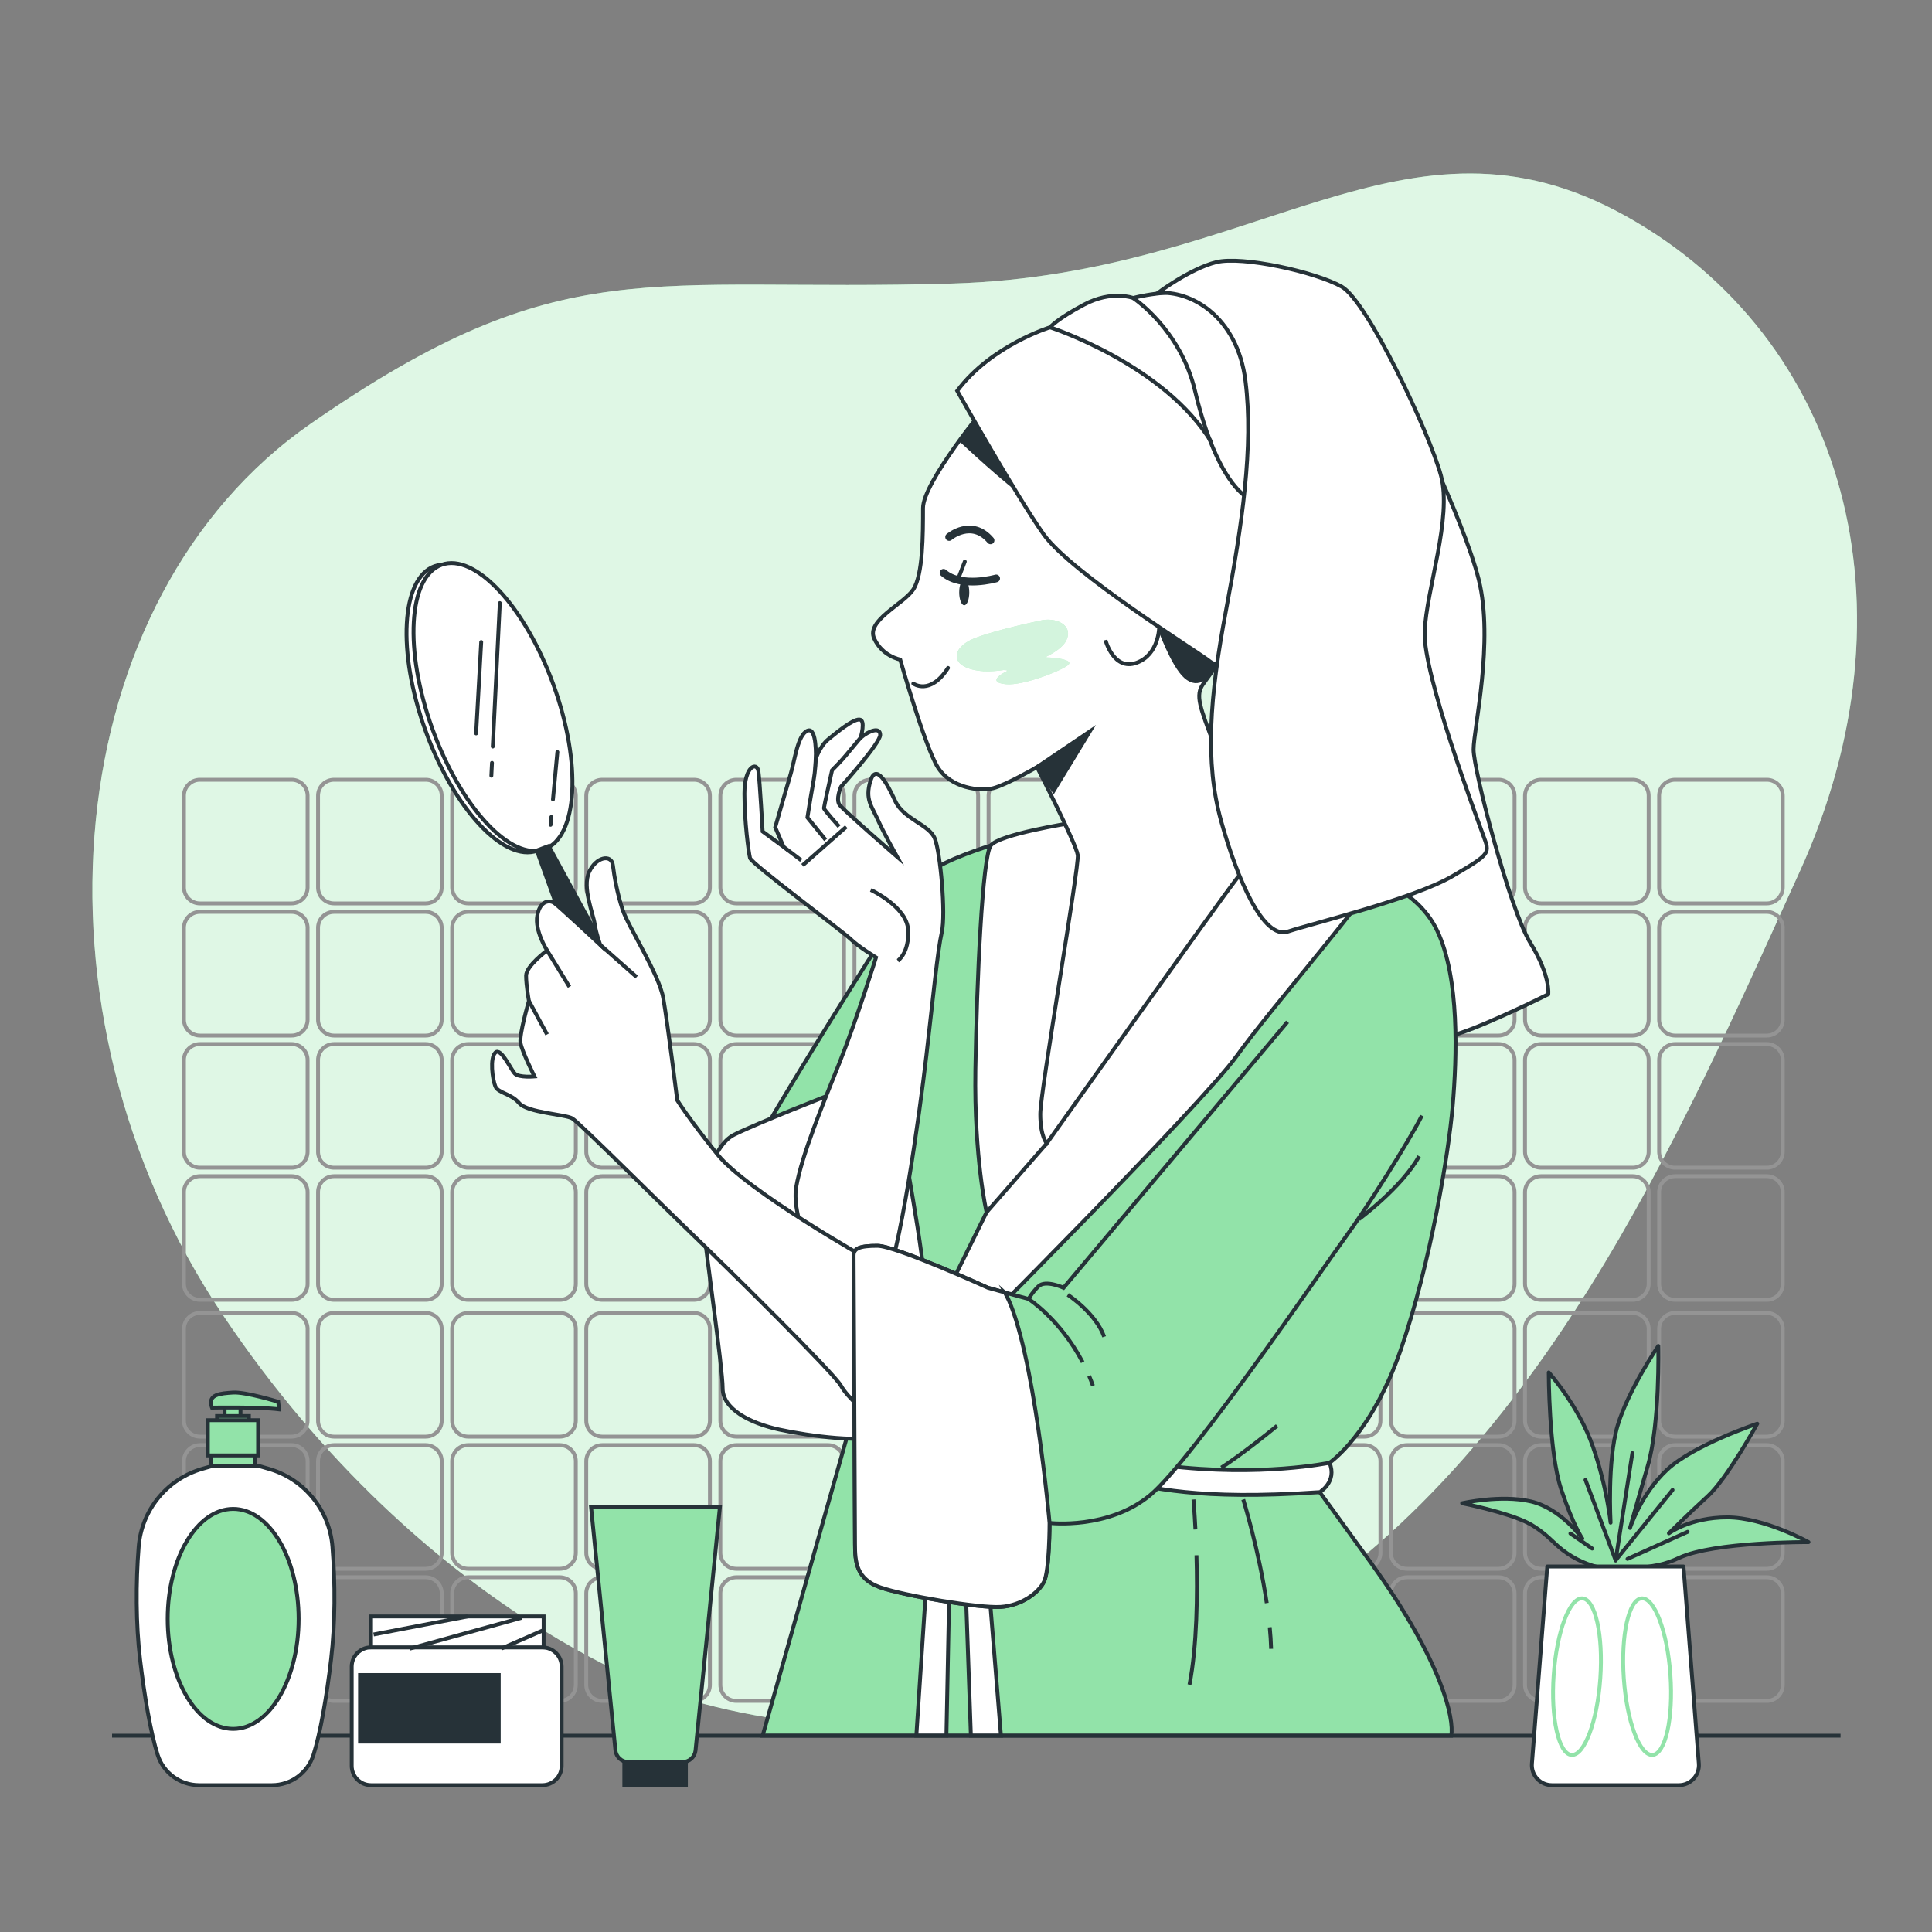 <?xml version="1.0" encoding="UTF-8"?>
<svg xmlns="http://www.w3.org/2000/svg" xmlns:xlink="http://www.w3.org/1999/xlink" version="1.1" x="0px" y="0px" viewBox="0 0 500 500" style="enable-background:new 0 0 500 500;" xml:space="preserve">
<rect x="0" y="0" width="500" height="500" fill="#808080" stroke="none"/>
<g id="Background_Simple">
	<g>
		<path style="fill:#92E3A9;" d="M175.357,438.93c0,0,75.801,26.961,149.326-16.164c73.526-43.126,109.818-128.621,141.046-197.109    c31.228-68.488,11.873-138.099-45.072-169.79s-94.801,15.152-174.093,17.512c-79.293,2.361-100.77-9.045-166.019,36.18    C15.296,154.784,4.748,261.444,57.669,340.301C110.591,419.157,175.357,438.93,175.357,438.93z"></path>
		<path style="opacity:0.7;fill:#FFFFFF;" d="M175.357,438.93c0,0,75.801,26.961,149.326-16.164    c73.526-43.126,109.818-128.621,141.046-197.109c31.228-68.488,11.873-138.099-45.072-169.79s-94.801,15.152-174.093,17.512    c-79.293,2.361-100.77-9.045-166.019,36.18C15.296,154.784,4.748,261.444,57.669,340.301    C110.591,419.157,175.357,438.93,175.357,438.93z"></path>
	</g>
</g>
<g id="Wall">
	<g>
		<g>
			<g>
				<path style="fill:none;stroke:#949494;stroke-linecap:round;stroke-linejoin:round;stroke-miterlimit:10;" d="M75.472,233.801      H51.734c-2.281,0-4.131-1.849-4.131-4.131v-23.738c0-2.281,1.849-4.131,4.131-4.131h23.738c2.281,0,4.131,1.849,4.131,4.131      v23.738C79.603,231.952,77.754,233.801,75.472,233.801z"></path>
				<path style="fill:none;stroke:#949494;stroke-linecap:round;stroke-linejoin:round;stroke-miterlimit:10;" d="M110.179,233.801      H86.44c-2.281,0-4.131-1.849-4.131-4.131v-23.738c0-2.281,1.849-4.131,4.131-4.131h23.738c2.281,0,4.131,1.849,4.131,4.131      v23.738C114.31,231.952,112.46,233.801,110.179,233.801z"></path>
				<path style="fill:none;stroke:#949494;stroke-linecap:round;stroke-linejoin:round;stroke-miterlimit:10;" d="M144.886,233.801      h-23.738c-2.281,0-4.131-1.849-4.131-4.131v-23.738c0-2.281,1.849-4.131,4.131-4.131h23.738c2.281,0,4.131,1.849,4.131,4.131      v23.738C149.016,231.952,147.167,233.801,144.886,233.801z"></path>
				<path style="fill:none;stroke:#949494;stroke-linecap:round;stroke-linejoin:round;stroke-miterlimit:10;" d="M179.592,233.801      h-23.739c-2.281,0-4.131-1.849-4.131-4.131v-23.738c0-2.281,1.849-4.131,4.131-4.131h23.739c2.281,0,4.131,1.849,4.131,4.131      v23.738C183.723,231.952,181.874,233.801,179.592,233.801z"></path>
				<path style="fill:none;stroke:#949494;stroke-linecap:round;stroke-linejoin:round;stroke-miterlimit:10;" d="M214.299,233.801      h-23.738c-2.281,0-4.131-1.849-4.131-4.131v-23.738c0-2.281,1.849-4.131,4.131-4.131h23.738c2.281,0,4.131,1.849,4.131,4.131      v23.738C218.43,231.952,216.58,233.801,214.299,233.801z"></path>
				<path style="fill:none;stroke:#949494;stroke-linecap:round;stroke-linejoin:round;stroke-miterlimit:10;" d="M249.006,233.801      h-23.738c-2.281,0-4.131-1.849-4.131-4.131v-23.738c0-2.281,1.849-4.131,4.131-4.131h23.738c2.281,0,4.131,1.849,4.131,4.131      v23.738C253.136,231.952,251.287,233.801,249.006,233.801z"></path>
				<path style="fill:none;stroke:#949494;stroke-linecap:round;stroke-linejoin:round;stroke-miterlimit:10;" d="M283.712,233.801      h-23.738c-2.281,0-4.131-1.849-4.131-4.131v-23.738c0-2.281,1.849-4.131,4.131-4.131h23.738c2.281,0,4.131,1.849,4.131,4.131      v23.738C287.843,231.952,285.994,233.801,283.712,233.801z"></path>
				<path style="fill:none;stroke:#949494;stroke-linecap:round;stroke-linejoin:round;stroke-miterlimit:10;" d="M318.419,233.801      H294.68c-2.281,0-4.131-1.849-4.131-4.131v-23.738c0-2.281,1.85-4.131,4.131-4.131h23.739c2.281,0,4.131,1.849,4.131,4.131      v23.738C322.55,231.952,320.7,233.801,318.419,233.801z"></path>
				<path style="fill:none;stroke:#949494;stroke-linecap:round;stroke-linejoin:round;stroke-miterlimit:10;" d="M353.126,233.801      h-23.739c-2.281,0-4.131-1.849-4.131-4.131v-23.738c0-2.281,1.849-4.131,4.131-4.131h23.739c2.281,0,4.131,1.849,4.131,4.131      v23.738C357.256,231.952,355.407,233.801,353.126,233.801z"></path>
				<path style="fill:none;stroke:#949494;stroke-linecap:round;stroke-linejoin:round;stroke-miterlimit:10;" d="M387.832,233.801      h-23.738c-2.281,0-4.131-1.849-4.131-4.131v-23.738c0-2.281,1.849-4.131,4.131-4.131h23.738c2.281,0,4.131,1.849,4.131,4.131      v23.738C391.963,231.952,390.114,233.801,387.832,233.801z"></path>
				<path style="fill:none;stroke:#949494;stroke-linecap:round;stroke-linejoin:round;stroke-miterlimit:10;" d="M422.539,233.801      H398.8c-2.281,0-4.131-1.849-4.131-4.131v-23.738c0-2.281,1.849-4.131,4.131-4.131h23.739c2.281,0,4.131,1.849,4.131,4.131      v23.738C426.67,231.952,424.82,233.801,422.539,233.801z"></path>
				<path style="fill:none;stroke:#949494;stroke-linecap:round;stroke-linejoin:round;stroke-miterlimit:10;" d="M457.246,233.801      h-23.738c-2.281,0-4.131-1.849-4.131-4.131v-23.738c0-2.281,1.849-4.131,4.131-4.131h23.738c2.281,0,4.131,1.849,4.131,4.131      v23.738C461.376,231.952,459.527,233.801,457.246,233.801z"></path>
			</g>
			<g>
				<path style="fill:none;stroke:#949494;stroke-linecap:round;stroke-linejoin:round;stroke-miterlimit:10;" d="M75.472,268      H51.734c-2.281,0-4.131-1.849-4.131-4.131v-23.738c0-2.281,1.849-4.131,4.131-4.131h23.738c2.281,0,4.131,1.849,4.131,4.131      v23.738C79.603,266.151,77.754,268,75.472,268z"></path>
				<path style="fill:none;stroke:#949494;stroke-linecap:round;stroke-linejoin:round;stroke-miterlimit:10;" d="M110.179,268      H86.44c-2.281,0-4.131-1.849-4.131-4.131v-23.738c0-2.281,1.849-4.131,4.131-4.131h23.738c2.281,0,4.131,1.849,4.131,4.131      v23.738C114.31,266.151,112.46,268,110.179,268z"></path>
				<path style="fill:none;stroke:#949494;stroke-linecap:round;stroke-linejoin:round;stroke-miterlimit:10;" d="M144.886,268      h-23.738c-2.281,0-4.131-1.849-4.131-4.131v-23.738c0-2.281,1.849-4.131,4.131-4.131h23.738c2.281,0,4.131,1.849,4.131,4.131      v23.738C149.016,266.151,147.167,268,144.886,268z"></path>
				<path style="fill:none;stroke:#949494;stroke-linecap:round;stroke-linejoin:round;stroke-miterlimit:10;" d="M179.592,268      h-23.739c-2.281,0-4.131-1.849-4.131-4.131v-23.738c0-2.281,1.849-4.131,4.131-4.131h23.739c2.281,0,4.131,1.849,4.131,4.131      v23.738C183.723,266.151,181.874,268,179.592,268z"></path>
				<path style="fill:none;stroke:#949494;stroke-linecap:round;stroke-linejoin:round;stroke-miterlimit:10;" d="M214.299,268      h-23.738c-2.281,0-4.131-1.849-4.131-4.131v-23.738c0-2.281,1.849-4.131,4.131-4.131h23.738c2.281,0,4.131,1.849,4.131,4.131      v23.738C218.43,266.151,216.58,268,214.299,268z"></path>
				<path style="fill:none;stroke:#949494;stroke-linecap:round;stroke-linejoin:round;stroke-miterlimit:10;" d="M249.006,268      h-23.738c-2.281,0-4.131-1.849-4.131-4.131v-23.738c0-2.281,1.849-4.131,4.131-4.131h23.738c2.281,0,4.131,1.849,4.131,4.131      v23.738C253.136,266.151,251.287,268,249.006,268z"></path>
				<path style="fill:none;stroke:#949494;stroke-linecap:round;stroke-linejoin:round;stroke-miterlimit:10;" d="M283.712,268      h-23.738c-2.281,0-4.131-1.849-4.131-4.131v-23.738c0-2.281,1.849-4.131,4.131-4.131h23.738c2.281,0,4.131,1.849,4.131,4.131      v23.738C287.843,266.151,285.994,268,283.712,268z"></path>
				<path style="fill:none;stroke:#949494;stroke-linecap:round;stroke-linejoin:round;stroke-miterlimit:10;" d="M318.419,268      H294.68c-2.281,0-4.131-1.849-4.131-4.131v-23.738c0-2.281,1.85-4.131,4.131-4.131h23.739c2.281,0,4.131,1.849,4.131,4.131      v23.738C322.55,266.151,320.7,268,318.419,268z"></path>
				<path style="fill:none;stroke:#949494;stroke-linecap:round;stroke-linejoin:round;stroke-miterlimit:10;" d="M353.126,268      h-23.739c-2.281,0-4.131-1.849-4.131-4.131v-23.738c0-2.281,1.849-4.131,4.131-4.131h23.739c2.281,0,4.131,1.849,4.131,4.131      v23.738C357.256,266.151,355.407,268,353.126,268z"></path>
				<path style="fill:none;stroke:#949494;stroke-linecap:round;stroke-linejoin:round;stroke-miterlimit:10;" d="M387.832,268      h-23.738c-2.281,0-4.131-1.849-4.131-4.131v-23.738c0-2.281,1.849-4.131,4.131-4.131h23.738c2.281,0,4.131,1.849,4.131,4.131      v23.738C391.963,266.151,390.114,268,387.832,268z"></path>
				<path style="fill:none;stroke:#949494;stroke-linecap:round;stroke-linejoin:round;stroke-miterlimit:10;" d="M422.539,268      H398.8c-2.281,0-4.131-1.849-4.131-4.131v-23.738c0-2.281,1.849-4.131,4.131-4.131h23.739c2.281,0,4.131,1.849,4.131,4.131      v23.738C426.67,266.151,424.82,268,422.539,268z"></path>
				<path style="fill:none;stroke:#949494;stroke-linecap:round;stroke-linejoin:round;stroke-miterlimit:10;" d="M457.246,268      h-23.738c-2.281,0-4.131-1.849-4.131-4.131v-23.738c0-2.281,1.849-4.131,4.131-4.131h23.738c2.281,0,4.131,1.849,4.131,4.131      v23.738C461.376,266.151,459.527,268,457.246,268z"></path>
			</g>
			<g>
				<path style="fill:none;stroke:#949494;stroke-linecap:round;stroke-linejoin:round;stroke-miterlimit:10;" d="M75.472,302.199      H51.734c-2.281,0-4.131-1.849-4.131-4.131V274.33c0-2.281,1.849-4.131,4.131-4.131h23.738c2.281,0,4.131,1.849,4.131,4.131      v23.738C79.603,300.349,77.754,302.199,75.472,302.199z"></path>
				<path style="fill:none;stroke:#949494;stroke-linecap:round;stroke-linejoin:round;stroke-miterlimit:10;" d="M110.179,302.199      H86.44c-2.281,0-4.131-1.849-4.131-4.131V274.33c0-2.281,1.849-4.131,4.131-4.131h23.738c2.281,0,4.131,1.849,4.131,4.131      v23.738C114.31,300.349,112.46,302.199,110.179,302.199z"></path>
				<path style="fill:none;stroke:#949494;stroke-linecap:round;stroke-linejoin:round;stroke-miterlimit:10;" d="M144.886,302.199      h-23.738c-2.281,0-4.131-1.849-4.131-4.131V274.33c0-2.281,1.849-4.131,4.131-4.131h23.738c2.281,0,4.131,1.849,4.131,4.131      v23.738C149.016,300.349,147.167,302.199,144.886,302.199z"></path>
				<path style="fill:none;stroke:#949494;stroke-linecap:round;stroke-linejoin:round;stroke-miterlimit:10;" d="M179.592,302.199      h-23.739c-2.281,0-4.131-1.849-4.131-4.131V274.33c0-2.281,1.849-4.131,4.131-4.131h23.739c2.281,0,4.131,1.849,4.131,4.131      v23.738C183.723,300.349,181.874,302.199,179.592,302.199z"></path>
				<path style="fill:none;stroke:#949494;stroke-linecap:round;stroke-linejoin:round;stroke-miterlimit:10;" d="M214.299,302.199      h-23.738c-2.281,0-4.131-1.849-4.131-4.131V274.33c0-2.281,1.849-4.131,4.131-4.131h23.738c2.281,0,4.131,1.849,4.131,4.131      v23.738C218.43,300.349,216.58,302.199,214.299,302.199z"></path>
				<path style="fill:none;stroke:#949494;stroke-linecap:round;stroke-linejoin:round;stroke-miterlimit:10;" d="M249.006,302.199      h-23.738c-2.281,0-4.131-1.849-4.131-4.131V274.33c0-2.281,1.849-4.131,4.131-4.131h23.738c2.281,0,4.131,1.849,4.131,4.131      v23.738C253.136,300.349,251.287,302.199,249.006,302.199z"></path>
				<path style="fill:none;stroke:#949494;stroke-linecap:round;stroke-linejoin:round;stroke-miterlimit:10;" d="M283.712,302.199      h-23.738c-2.281,0-4.131-1.849-4.131-4.131V274.33c0-2.281,1.849-4.131,4.131-4.131h23.738c2.281,0,4.131,1.849,4.131,4.131      v23.738C287.843,300.349,285.994,302.199,283.712,302.199z"></path>
				<path style="fill:none;stroke:#949494;stroke-linecap:round;stroke-linejoin:round;stroke-miterlimit:10;" d="M318.419,302.199      H294.68c-2.281,0-4.131-1.849-4.131-4.131V274.33c0-2.281,1.85-4.131,4.131-4.131h23.739c2.281,0,4.131,1.849,4.131,4.131      v23.738C322.55,300.349,320.7,302.199,318.419,302.199z"></path>
				<path style="fill:none;stroke:#949494;stroke-linecap:round;stroke-linejoin:round;stroke-miterlimit:10;" d="M353.126,302.199      h-23.739c-2.281,0-4.131-1.849-4.131-4.131V274.33c0-2.281,1.849-4.131,4.131-4.131h23.739c2.281,0,4.131,1.849,4.131,4.131      v23.738C357.256,300.349,355.407,302.199,353.126,302.199z"></path>
				<path style="fill:none;stroke:#949494;stroke-linecap:round;stroke-linejoin:round;stroke-miterlimit:10;" d="M387.832,302.199      h-23.738c-2.281,0-4.131-1.849-4.131-4.131V274.33c0-2.281,1.849-4.131,4.131-4.131h23.738c2.281,0,4.131,1.849,4.131,4.131      v23.738C391.963,300.349,390.114,302.199,387.832,302.199z"></path>
				<path style="fill:none;stroke:#949494;stroke-linecap:round;stroke-linejoin:round;stroke-miterlimit:10;" d="M422.539,302.199      H398.8c-2.281,0-4.131-1.849-4.131-4.131V274.33c0-2.281,1.849-4.131,4.131-4.131h23.739c2.281,0,4.131,1.849,4.131,4.131      v23.738C426.67,300.349,424.82,302.199,422.539,302.199z"></path>
				<path style="fill:none;stroke:#949494;stroke-linecap:round;stroke-linejoin:round;stroke-miterlimit:10;" d="M457.246,302.199      h-23.738c-2.281,0-4.131-1.849-4.131-4.131V274.33c0-2.281,1.849-4.131,4.131-4.131h23.738c2.281,0,4.131,1.849,4.131,4.131      v23.738C461.376,300.349,459.527,302.199,457.246,302.199z"></path>
			</g>
			<g>
				<path style="fill:none;stroke:#949494;stroke-linecap:round;stroke-linejoin:round;stroke-miterlimit:10;" d="M75.472,336.398      H51.734c-2.281,0-4.131-1.849-4.131-4.131v-23.738c0-2.281,1.849-4.131,4.131-4.131h23.738c2.281,0,4.131,1.849,4.131,4.131      v23.738C79.603,334.548,77.754,336.398,75.472,336.398z"></path>
				<path style="fill:none;stroke:#949494;stroke-linecap:round;stroke-linejoin:round;stroke-miterlimit:10;" d="M110.179,336.398      H86.44c-2.281,0-4.131-1.849-4.131-4.131v-23.738c0-2.281,1.849-4.131,4.131-4.131h23.738c2.281,0,4.131,1.849,4.131,4.131      v23.738C114.31,334.548,112.46,336.398,110.179,336.398z"></path>
				<path style="fill:none;stroke:#949494;stroke-linecap:round;stroke-linejoin:round;stroke-miterlimit:10;" d="M144.886,336.398      h-23.738c-2.281,0-4.131-1.849-4.131-4.131v-23.738c0-2.281,1.849-4.131,4.131-4.131h23.738c2.281,0,4.131,1.849,4.131,4.131      v23.738C149.016,334.548,147.167,336.398,144.886,336.398z"></path>
				<path style="fill:none;stroke:#949494;stroke-linecap:round;stroke-linejoin:round;stroke-miterlimit:10;" d="M179.592,336.398      h-23.739c-2.281,0-4.131-1.849-4.131-4.131v-23.738c0-2.281,1.849-4.131,4.131-4.131h23.739c2.281,0,4.131,1.849,4.131,4.131      v23.738C183.723,334.548,181.874,336.398,179.592,336.398z"></path>
				<path style="fill:none;stroke:#949494;stroke-linecap:round;stroke-linejoin:round;stroke-miterlimit:10;" d="M214.299,336.398      h-23.738c-2.281,0-4.131-1.849-4.131-4.131v-23.738c0-2.281,1.849-4.131,4.131-4.131h23.738c2.281,0,4.131,1.849,4.131,4.131      v23.738C218.43,334.548,216.58,336.398,214.299,336.398z"></path>
				<path style="fill:none;stroke:#949494;stroke-linecap:round;stroke-linejoin:round;stroke-miterlimit:10;" d="M249.006,336.398      h-23.738c-2.281,0-4.131-1.849-4.131-4.131v-23.738c0-2.281,1.849-4.131,4.131-4.131h23.738c2.281,0,4.131,1.849,4.131,4.131      v23.738C253.136,334.548,251.287,336.398,249.006,336.398z"></path>
				<path style="fill:none;stroke:#949494;stroke-linecap:round;stroke-linejoin:round;stroke-miterlimit:10;" d="M283.712,336.398      h-23.738c-2.281,0-4.131-1.849-4.131-4.131v-23.738c0-2.281,1.849-4.131,4.131-4.131h23.738c2.281,0,4.131,1.849,4.131,4.131      v23.738C287.843,334.548,285.994,336.398,283.712,336.398z"></path>
				<path style="fill:none;stroke:#949494;stroke-linecap:round;stroke-linejoin:round;stroke-miterlimit:10;" d="M318.419,336.398      H294.68c-2.281,0-4.131-1.849-4.131-4.131v-23.738c0-2.281,1.85-4.131,4.131-4.131h23.739c2.281,0,4.131,1.849,4.131,4.131      v23.738C322.55,334.548,320.7,336.398,318.419,336.398z"></path>
				<path style="fill:none;stroke:#949494;stroke-linecap:round;stroke-linejoin:round;stroke-miterlimit:10;" d="M353.126,336.398      h-23.739c-2.281,0-4.131-1.849-4.131-4.131v-23.738c0-2.281,1.849-4.131,4.131-4.131h23.739c2.281,0,4.131,1.849,4.131,4.131      v23.738C357.256,334.548,355.407,336.398,353.126,336.398z"></path>
				<path style="fill:none;stroke:#949494;stroke-linecap:round;stroke-linejoin:round;stroke-miterlimit:10;" d="M387.832,336.398      h-23.738c-2.281,0-4.131-1.849-4.131-4.131v-23.738c0-2.281,1.849-4.131,4.131-4.131h23.738c2.281,0,4.131,1.849,4.131,4.131      v23.738C391.963,334.548,390.114,336.398,387.832,336.398z"></path>
				<path style="fill:none;stroke:#949494;stroke-linecap:round;stroke-linejoin:round;stroke-miterlimit:10;" d="M422.539,336.398      H398.8c-2.281,0-4.131-1.849-4.131-4.131v-23.738c0-2.281,1.849-4.131,4.131-4.131h23.739c2.281,0,4.131,1.849,4.131,4.131      v23.738C426.67,334.548,424.82,336.398,422.539,336.398z"></path>
				<path style="fill:none;stroke:#949494;stroke-linecap:round;stroke-linejoin:round;stroke-miterlimit:10;" d="M457.246,336.398      h-23.738c-2.281,0-4.131-1.849-4.131-4.131v-23.738c0-2.281,1.849-4.131,4.131-4.131h23.738c2.281,0,4.131,1.849,4.131,4.131      v23.738C461.376,334.548,459.527,336.398,457.246,336.398z"></path>
			</g>
		</g>
		<g>
			<g>
				<path style="fill:none;stroke:#949494;stroke-linecap:round;stroke-linejoin:round;stroke-miterlimit:10;" d="M75.472,371.801      H51.734c-2.281,0-4.131-1.849-4.131-4.131v-23.739c0-2.281,1.849-4.131,4.131-4.131h23.738c2.281,0,4.131,1.849,4.131,4.131      v23.739C79.603,369.952,77.754,371.801,75.472,371.801z"></path>
				<path style="fill:none;stroke:#949494;stroke-linecap:round;stroke-linejoin:round;stroke-miterlimit:10;" d="M110.179,371.801      H86.44c-2.281,0-4.131-1.849-4.131-4.131v-23.739c0-2.281,1.849-4.131,4.131-4.131h23.738c2.281,0,4.131,1.849,4.131,4.131      v23.739C114.31,369.952,112.46,371.801,110.179,371.801z"></path>
				<path style="fill:none;stroke:#949494;stroke-linecap:round;stroke-linejoin:round;stroke-miterlimit:10;" d="M144.886,371.801      h-23.738c-2.281,0-4.131-1.849-4.131-4.131v-23.739c0-2.281,1.849-4.131,4.131-4.131h23.738c2.281,0,4.131,1.849,4.131,4.131      v23.739C149.016,369.952,147.167,371.801,144.886,371.801z"></path>
				<path style="fill:none;stroke:#949494;stroke-linecap:round;stroke-linejoin:round;stroke-miterlimit:10;" d="M179.592,371.801      h-23.739c-2.281,0-4.131-1.849-4.131-4.131v-23.739c0-2.281,1.849-4.131,4.131-4.131h23.739c2.281,0,4.131,1.849,4.131,4.131      v23.739C183.723,369.952,181.874,371.801,179.592,371.801z"></path>
				<path style="fill:none;stroke:#949494;stroke-linecap:round;stroke-linejoin:round;stroke-miterlimit:10;" d="M214.299,371.801      h-23.738c-2.281,0-4.131-1.849-4.131-4.131v-23.739c0-2.281,1.849-4.131,4.131-4.131h23.738c2.281,0,4.131,1.849,4.131,4.131      v23.739C218.43,369.952,216.58,371.801,214.299,371.801z"></path>
				<path style="fill:none;stroke:#949494;stroke-linecap:round;stroke-linejoin:round;stroke-miterlimit:10;" d="M249.006,371.801      h-23.738c-2.281,0-4.131-1.849-4.131-4.131v-23.739c0-2.281,1.849-4.131,4.131-4.131h23.738c2.281,0,4.131,1.849,4.131,4.131      v23.739C253.136,369.952,251.287,371.801,249.006,371.801z"></path>
				<path style="fill:none;stroke:#949494;stroke-linecap:round;stroke-linejoin:round;stroke-miterlimit:10;" d="M283.712,371.801      h-23.738c-2.281,0-4.131-1.849-4.131-4.131v-23.739c0-2.281,1.849-4.131,4.131-4.131h23.738c2.281,0,4.131,1.849,4.131,4.131      v23.739C287.843,369.952,285.994,371.801,283.712,371.801z"></path>
				<path style="fill:none;stroke:#949494;stroke-linecap:round;stroke-linejoin:round;stroke-miterlimit:10;" d="M318.419,371.801      H294.68c-2.281,0-4.131-1.849-4.131-4.131v-23.739c0-2.281,1.85-4.131,4.131-4.131h23.739c2.281,0,4.131,1.849,4.131,4.131      v23.739C322.55,369.952,320.7,371.801,318.419,371.801z"></path>
				<path style="fill:none;stroke:#949494;stroke-linecap:round;stroke-linejoin:round;stroke-miterlimit:10;" d="M353.126,371.801      h-23.739c-2.281,0-4.131-1.849-4.131-4.131v-23.739c0-2.281,1.849-4.131,4.131-4.131h23.739c2.281,0,4.131,1.849,4.131,4.131      v23.739C357.256,369.952,355.407,371.801,353.126,371.801z"></path>
				<path style="fill:none;stroke:#949494;stroke-linecap:round;stroke-linejoin:round;stroke-miterlimit:10;" d="M387.832,371.801      h-23.738c-2.281,0-4.131-1.849-4.131-4.131v-23.739c0-2.281,1.849-4.131,4.131-4.131h23.738c2.281,0,4.131,1.849,4.131,4.131      v23.739C391.963,369.952,390.114,371.801,387.832,371.801z"></path>
				<path style="fill:none;stroke:#949494;stroke-linecap:round;stroke-linejoin:round;stroke-miterlimit:10;" d="M422.539,371.801      H398.8c-2.281,0-4.131-1.849-4.131-4.131v-23.739c0-2.281,1.849-4.131,4.131-4.131h23.739c2.281,0,4.131,1.849,4.131,4.131      v23.739C426.67,369.952,424.82,371.801,422.539,371.801z"></path>
				<path style="fill:none;stroke:#949494;stroke-linecap:round;stroke-linejoin:round;stroke-miterlimit:10;" d="M457.246,371.801      h-23.738c-2.281,0-4.131-1.849-4.131-4.131v-23.739c0-2.281,1.849-4.131,4.131-4.131h23.738c2.281,0,4.131,1.849,4.131,4.131      v23.739C461.376,369.952,459.527,371.801,457.246,371.801z"></path>
			</g>
			<g>
				<path style="fill:none;stroke:#949494;stroke-linecap:round;stroke-linejoin:round;stroke-miterlimit:10;" d="M75.472,406      H51.734c-2.281,0-4.131-1.849-4.131-4.131v-23.738c0-2.281,1.849-4.131,4.131-4.131h23.738c2.281,0,4.131,1.849,4.131,4.131      v23.738C79.603,404.151,77.754,406,75.472,406z"></path>
				<path style="fill:none;stroke:#949494;stroke-linecap:round;stroke-linejoin:round;stroke-miterlimit:10;" d="M110.179,406      H86.44c-2.281,0-4.131-1.849-4.131-4.131v-23.738c0-2.281,1.849-4.131,4.131-4.131h23.738c2.281,0,4.131,1.849,4.131,4.131      v23.738C114.31,404.151,112.46,406,110.179,406z"></path>
				<path style="fill:none;stroke:#949494;stroke-linecap:round;stroke-linejoin:round;stroke-miterlimit:10;" d="M144.886,406      h-23.738c-2.281,0-4.131-1.849-4.131-4.131v-23.738c0-2.281,1.849-4.131,4.131-4.131h23.738c2.281,0,4.131,1.849,4.131,4.131      v23.738C149.016,404.151,147.167,406,144.886,406z"></path>
				<path style="fill:none;stroke:#949494;stroke-linecap:round;stroke-linejoin:round;stroke-miterlimit:10;" d="M179.592,406      h-23.739c-2.281,0-4.131-1.849-4.131-4.131v-23.738c0-2.281,1.849-4.131,4.131-4.131h23.739c2.281,0,4.131,1.849,4.131,4.131      v23.738C183.723,404.151,181.874,406,179.592,406z"></path>
				<path style="fill:none;stroke:#949494;stroke-linecap:round;stroke-linejoin:round;stroke-miterlimit:10;" d="M214.299,406      h-23.738c-2.281,0-4.131-1.849-4.131-4.131v-23.738c0-2.281,1.849-4.131,4.131-4.131h23.738c2.281,0,4.131,1.849,4.131,4.131      v23.738C218.43,404.151,216.58,406,214.299,406z"></path>
				<path style="fill:none;stroke:#949494;stroke-linecap:round;stroke-linejoin:round;stroke-miterlimit:10;" d="M249.006,406      h-23.738c-2.281,0-4.131-1.849-4.131-4.131v-23.738c0-2.281,1.849-4.131,4.131-4.131h23.738c2.281,0,4.131,1.849,4.131,4.131      v23.738C253.136,404.151,251.287,406,249.006,406z"></path>
				<path style="fill:none;stroke:#949494;stroke-linecap:round;stroke-linejoin:round;stroke-miterlimit:10;" d="M283.712,406      h-23.738c-2.281,0-4.131-1.849-4.131-4.131v-23.738c0-2.281,1.849-4.131,4.131-4.131h23.738c2.281,0,4.131,1.849,4.131,4.131      v23.738C287.843,404.151,285.994,406,283.712,406z"></path>
				<path style="fill:none;stroke:#949494;stroke-linecap:round;stroke-linejoin:round;stroke-miterlimit:10;" d="M318.419,406      H294.68c-2.281,0-4.131-1.849-4.131-4.131v-23.738c0-2.281,1.85-4.131,4.131-4.131h23.739c2.281,0,4.131,1.849,4.131,4.131      v23.738C322.55,404.151,320.7,406,318.419,406z"></path>
				<path style="fill:none;stroke:#949494;stroke-linecap:round;stroke-linejoin:round;stroke-miterlimit:10;" d="M353.126,406      h-23.739c-2.281,0-4.131-1.849-4.131-4.131v-23.738c0-2.281,1.849-4.131,4.131-4.131h23.739c2.281,0,4.131,1.849,4.131,4.131      v23.738C357.256,404.151,355.407,406,353.126,406z"></path>
				<path style="fill:none;stroke:#949494;stroke-linecap:round;stroke-linejoin:round;stroke-miterlimit:10;" d="M387.832,406      h-23.738c-2.281,0-4.131-1.849-4.131-4.131v-23.738c0-2.281,1.849-4.131,4.131-4.131h23.738c2.281,0,4.131,1.849,4.131,4.131      v23.738C391.963,404.151,390.114,406,387.832,406z"></path>
				<path style="fill:none;stroke:#949494;stroke-linecap:round;stroke-linejoin:round;stroke-miterlimit:10;" d="M422.539,406      H398.8c-2.281,0-4.131-1.849-4.131-4.131v-23.738c0-2.281,1.849-4.131,4.131-4.131h23.739c2.281,0,4.131,1.849,4.131,4.131      v23.738C426.67,404.151,424.82,406,422.539,406z"></path>
				<path style="fill:none;stroke:#949494;stroke-linecap:round;stroke-linejoin:round;stroke-miterlimit:10;" d="M457.246,406      h-23.738c-2.281,0-4.131-1.849-4.131-4.131v-23.738c0-2.281,1.849-4.131,4.131-4.131h23.738c2.281,0,4.131,1.849,4.131,4.131      v23.738C461.376,404.151,459.527,406,457.246,406z"></path>
			</g>
			<g>
				<path style="fill:none;stroke:#949494;stroke-linecap:round;stroke-linejoin:round;stroke-miterlimit:10;" d="M75.472,440.199      H51.734c-2.281,0-4.131-1.849-4.131-4.131V412.33c0-2.281,1.849-4.131,4.131-4.131h23.738c2.281,0,4.131,1.849,4.131,4.131      v23.738C79.603,438.349,77.754,440.199,75.472,440.199z"></path>
				<path style="fill:none;stroke:#949494;stroke-linecap:round;stroke-linejoin:round;stroke-miterlimit:10;" d="M110.179,440.199      H86.44c-2.281,0-4.131-1.849-4.131-4.131V412.33c0-2.281,1.849-4.131,4.131-4.131h23.738c2.281,0,4.131,1.849,4.131,4.131      v23.738C114.31,438.349,112.46,440.199,110.179,440.199z"></path>
				<path style="fill:none;stroke:#949494;stroke-linecap:round;stroke-linejoin:round;stroke-miterlimit:10;" d="M144.886,440.199      h-23.738c-2.281,0-4.131-1.849-4.131-4.131V412.33c0-2.281,1.849-4.131,4.131-4.131h23.738c2.281,0,4.131,1.849,4.131,4.131      v23.738C149.016,438.349,147.167,440.199,144.886,440.199z"></path>
				<path style="fill:none;stroke:#949494;stroke-linecap:round;stroke-linejoin:round;stroke-miterlimit:10;" d="M179.592,440.199      h-23.739c-2.281,0-4.131-1.849-4.131-4.131V412.33c0-2.281,1.849-4.131,4.131-4.131h23.739c2.281,0,4.131,1.849,4.131,4.131      v23.738C183.723,438.349,181.874,440.199,179.592,440.199z"></path>
				<path style="fill:none;stroke:#949494;stroke-linecap:round;stroke-linejoin:round;stroke-miterlimit:10;" d="M214.299,440.199      h-23.738c-2.281,0-4.131-1.849-4.131-4.131V412.33c0-2.281,1.849-4.131,4.131-4.131h23.738c2.281,0,4.131,1.849,4.131,4.131      v23.738C218.43,438.349,216.58,440.199,214.299,440.199z"></path>
				<path style="fill:none;stroke:#949494;stroke-linecap:round;stroke-linejoin:round;stroke-miterlimit:10;" d="M249.006,440.199      h-23.738c-2.281,0-4.131-1.849-4.131-4.131V412.33c0-2.281,1.849-4.131,4.131-4.131h23.738c2.281,0,4.131,1.849,4.131,4.131      v23.738C253.136,438.349,251.287,440.199,249.006,440.199z"></path>
				<path style="fill:none;stroke:#949494;stroke-linecap:round;stroke-linejoin:round;stroke-miterlimit:10;" d="M283.712,440.199      h-23.738c-2.281,0-4.131-1.849-4.131-4.131V412.33c0-2.281,1.849-4.131,4.131-4.131h23.738c2.281,0,4.131,1.849,4.131,4.131      v23.738C287.843,438.349,285.994,440.199,283.712,440.199z"></path>
				<path style="fill:none;stroke:#949494;stroke-linecap:round;stroke-linejoin:round;stroke-miterlimit:10;" d="M318.419,440.199      H294.68c-2.281,0-4.131-1.849-4.131-4.131V412.33c0-2.281,1.85-4.131,4.131-4.131h23.739c2.281,0,4.131,1.849,4.131,4.131      v23.738C322.55,438.349,320.7,440.199,318.419,440.199z"></path>
				<path style="fill:none;stroke:#949494;stroke-linecap:round;stroke-linejoin:round;stroke-miterlimit:10;" d="M353.126,440.199      h-23.739c-2.281,0-4.131-1.849-4.131-4.131V412.33c0-2.281,1.849-4.131,4.131-4.131h23.739c2.281,0,4.131,1.849,4.131,4.131      v23.738C357.256,438.349,355.407,440.199,353.126,440.199z"></path>
				<path style="fill:none;stroke:#949494;stroke-linecap:round;stroke-linejoin:round;stroke-miterlimit:10;" d="M387.832,440.199      h-23.738c-2.281,0-4.131-1.849-4.131-4.131V412.33c0-2.281,1.849-4.131,4.131-4.131h23.738c2.281,0,4.131,1.849,4.131,4.131      v23.738C391.963,438.349,390.114,440.199,387.832,440.199z"></path>
				<path style="fill:none;stroke:#949494;stroke-linecap:round;stroke-linejoin:round;stroke-miterlimit:10;" d="M422.539,440.199      H398.8c-2.281,0-4.131-1.849-4.131-4.131V412.33c0-2.281,1.849-4.131,4.131-4.131h23.739c2.281,0,4.131,1.849,4.131,4.131      v23.738C426.67,438.349,424.82,440.199,422.539,440.199z"></path>
				<path style="fill:none;stroke:#949494;stroke-linecap:round;stroke-linejoin:round;stroke-miterlimit:10;" d="M457.246,440.199      h-23.738c-2.281,0-4.131-1.849-4.131-4.131V412.33c0-2.281,1.849-4.131,4.131-4.131h23.738c2.281,0,4.131,1.849,4.131,4.131      v23.738C461.376,438.349,459.527,440.199,457.246,440.199z"></path>
			</g>
		</g>
	</g>
</g>
<g id="Character">
	<g>
		<path style="fill:#FFFFFF;stroke:#263238;stroke-miterlimit:10;" d="M362.689,101.974c0,0,16,32,20,48s-1.333,38.667-1.333,44    c0,5.333,9.333,41.333,14.667,50c5.333,8.667,4.667,13.333,4.667,13.333s-14.667,7.333-22.667,10c-8,2.667-8,2.667-8,2.667    s-22-38.667-23.333-50c-1.333-11.333,8-41.333,9.333-64.667C357.355,131.974,356.022,87.974,362.689,101.974z"></path>
		<g>
			<path style="fill:#92E3A9;stroke:#263238;stroke-miterlimit:10;" d="M256.413,218.811c0,0-11.954,3.622-16.301,7.245     c-4.347,3.622-43.831,67.739-46.004,73.172c-2.173,5.434,3.985,18.474,13.403,26.806c9.418,8.331,15.214,33.326,15.214,33.326     l-25.357,89.836H375.59c0.739-4.33-2.135-18.844-20.648-44.556c-7.967-11.066-13.403-18.474-13.403-18.474l2.536-7.607     c0,0,10.867-7.245,18.474-29.341c7.607-22.097,12.316-50.351,13.403-63.03c1.087-12.678,1.811-32.964-3.985-45.28     c-5.796-12.316-21.01-15.214-21.01-15.214s-48.178-8.332-52.887-9.418C293.362,215.189,256.413,218.811,256.413,218.811z"></path>
			<polygon style="fill:#FFFFFF;stroke:#263238;stroke-miterlimit:10;" points="242.012,375.235 237.149,449.179 244.929,449.179      246.388,375.235    "></polygon>
			<polygon style="fill:#FFFFFF;stroke:#263238;stroke-miterlimit:10;" points="248.675,375.235 251.262,449.179 259.042,449.179      253.051,375.235    "></polygon>
			<path style="fill:none;stroke:#263238;stroke-miterlimit:10;" d="M328.608,421.131c0.181,1.894,0.307,3.766,0.362,5.585"></path>
			<path style="fill:none;stroke:#263238;stroke-miterlimit:10;" d="M321.754,388.063c0,0,4.033,13.031,6.082,26.815"></path>
			<path style="fill:none;stroke:#263238;stroke-miterlimit:10;" d="M309.644,402.501c0.29,10.036,0.162,23.374-1.805,33.492"></path>
			<path style="fill:none;stroke:#263238;stroke-miterlimit:10;" d="M308.87,388.063c0,0,0.266,3.03,0.507,7.758"></path>
			<path style="fill:none;stroke:#263238;stroke-miterlimit:10;" d="M316.085,379.816c0,0,5.669-3.608,14.431-10.823"></path>
		</g>
		<path style="fill:#FFFFFF;stroke:#263238;stroke-miterlimit:10;" d="M344.075,378.559c0,0-17.72,3.748-42.387,0.748    c-24.667-3-27.667-3.667-27.667-3.667s1,5.333,13,7.333s22.369,5.385,54.518,3.193    C341.54,386.167,346.129,383.478,344.075,378.559z"></path>
		<path style="fill:#FFFFFF;stroke:#263238;stroke-miterlimit:10;" d="M215.689,282.974c0,0-19.667,7.667-25.667,10.667    s-8.667,15.333-8,23c0.667,7.667,5,37.333,5,42.667c0,5.333,7,9,14.667,10.667c7.667,1.667,22.333,3.667,28,1.333    c5.667-2.333,10.181-12.597,10.424-26.799c0.243-14.201-5.09-40.535-6.757-51.201    C231.689,282.641,215.689,282.974,215.689,282.974z"></path>
		<g>
			<path style="fill:#FFFFFF;stroke:#263238;stroke-miterlimit:10;" d="M232.143,221.71c0,0-13.765-11.954-14.852-13.403     c-1.087-1.449,0.362-4.709,0.362-4.709s10.143-11.229,10.143-13.403c0-2.173-2.898-1.087-5.071,0.724     c0,0,1.449-4.709-0.362-4.709c-1.811,0-5.761,3.301-8.007,5.125c-2.196,1.784-3.227,5.051-3.227,5.051s0.367-8.365-2.169-7.279     c-2.536,1.087-3.26,7.607-4.347,11.229c-1.087,3.622-3.985,13.765-3.985,13.765l2.173,5.071l-5.434-3.985     c0,0-0.725-13.041-1.087-15.576c-0.362-2.536-3.622-1.449-3.622,5.796c0,7.245,1.087,15.214,1.449,16.663     c0.362,1.449,24.27,19.199,26.081,21.01c1.811,1.811,6.52,4.709,6.52,4.709s-5.071,16.301-9.418,27.168     c-4.347,10.867-9.781,23.908-11.23,32.239c-1.449,8.332,6.52,23.546,7.607,25.357c1.087,1.811,10.505,9.418,14.852,1.087     c4.347-8.332,9.418-44.918,11.229-60.494c1.811-15.576,2.898-27.168,3.985-31.877s-0.362-20.648-1.811-24.27     c-1.449-3.622-8.061-4.984-10.235-9.693c-2.174-4.709-4.979-9.868-6.428-5.159c-1.449,4.709,0.362,6.52,1.811,9.781     C228.521,215.189,232.143,221.71,232.143,221.71z"></path>
			<path style="fill:none;stroke:#263238;stroke-miterlimit:10;" d="M211.129,196.386c0,0,0.004,2.502-0.72,6.487     c-0.725,3.985-1.449,8.694-1.449,8.694l4.709,5.796"></path>
			<path style="fill:none;stroke:#263238;stroke-miterlimit:10;" d="M222.725,190.919c0,0-2.475,2.942-3.738,4.485     c-1.263,1.544-3.648,3.929-3.648,3.929s-2.105,9.401-2.105,9.822c0,0.421,3.929,4.771,3.929,4.771"></path>
			<line style="fill:none;stroke:#263238;stroke-miterlimit:10;" x1="202.802" y1="219.174" x2="207.355" y2="222.641"></line>
			<line style="fill:none;stroke:#263238;stroke-miterlimit:10;" x1="207.689" y1="223.974" x2="219.022" y2="213.974"></line>
			<path style="fill:none;stroke:#263238;stroke-miterlimit:10;" d="M225.355,230.307c0,0,9.333,4.333,9.667,10.333     s-2.667,8-2.667,8"></path>
		</g>
		<g>
			<path style="fill:#FFFFFF;stroke:#263238;stroke-miterlimit:10;" d="M277.061,213.016c0,0-18.474,2.898-20.648,5.796     c-2.173,2.898-3.622,34.775-3.985,57.958c-0.362,23.183,2.898,36.949,2.898,36.949l-15.214,30.79l7.245,5.071     c0,0,63.754-63.754,72.81-76.433c9.056-12.678,35.499-42.744,35.499-46.004c0-3.26-17.387-9.418-23.183-10.867     c-5.796-1.449-15.214-1.449-25.357-2.536S277.061,213.016,277.061,213.016z"></path>
			<line style="fill:none;stroke:#263238;stroke-miterlimit:10;" x1="270.91" y1="295.89" x2="255.327" y2="313.718"></line>
		</g>
		<g>
			<path style="fill:#FFFFFF;stroke:#263238;stroke-miterlimit:10;" d="M255.314,104.944c0,0-16.439,19.811-16.439,26.555     s0,17.282-2.529,21.076c-2.529,3.794-12.224,8.009-10.116,12.645c2.108,4.637,6.744,5.48,6.744,5.48s6.323,22.34,9.695,27.82     c3.372,5.48,10.959,6.323,14.332,5.48s11.381-5.48,11.381-5.48s10.116,19.811,10.538,22.762     c0.421,2.951-9.695,61.12-9.695,67.021c0,5.901,1.686,7.587,1.686,7.587s44.68-62.806,49.317-68.707     c4.637-5.901,8.43-10.116,8.43-10.116s-10.538-13.91-14.331-24.026c-3.794-10.116-5.058-13.067-2.951-16.018     c2.108-2.951,5.48-7.587,5.48-7.587s-33.3-38.779-44.259-52.689C261.637,102.837,259.108,99.886,255.314,104.944z"></path>
			<polygon style="fill:#263238;stroke:#263238;stroke-miterlimit:10;" points="268.381,198.52 282.022,189.307 272.689,204.641         "></polygon>
			<g>
				
					<line style="fill:none;stroke:#263238;stroke-linecap:round;stroke-miterlimit:10;" x1="249.69" y1="145.345" x2="248.242" y2="149.111"></line>
				<path style="fill:none;stroke:#263238;stroke-width:2;stroke-linecap:round;stroke-miterlimit:10;" d="M257.801,149.69      c0,0-8.98,2.607-13.614-1.448"></path>
				<path style="fill:#263238;" d="M256.413,103.684c-0.36,0.341-0.723,0.76-1.099,1.26c0,0-3.406,4.106-7.116,9.213      c4.278,3.98,15.3,14.058,19.34,16.078C272.332,132.632,258.579,107.401,256.413,103.684z"></path>
				<path style="fill:#263238;stroke:#263238;stroke-miterlimit:10;" d="M299.994,162.27c0,0,3.443,9.808,6.827,12.816      s6.016,0,9.4-4.512c3.384-4.512,0.752-10.152-0.752-10.152c-1.504,0-15.417-3.008-15.417-3.008L299.994,162.27z"></path>
				<path style="fill:none;stroke:#263238;stroke-miterlimit:10;" d="M286.085,165.642c0,0,2.107,8.009,8.009,5.901      c5.901-2.108,5.901-9.273,5.901-9.273"></path>
				<path style="fill:none;stroke:#263238;stroke-width:2;stroke-linecap:round;stroke-miterlimit:10;" d="M245.635,138.972      c0,0,5.793-4.924,10.717,0.869"></path>
				<path style="fill:#263238;" d="M250.849,153.311c0,1.84-0.584,3.331-1.303,3.331c-0.72,0-1.303-1.491-1.303-3.331      c0-1.84,0.584-3.331,1.303-3.331C250.265,149.98,250.849,151.471,250.849,153.311z"></path>
				<path style="fill:none;stroke:#263238;stroke-linecap:round;stroke-miterlimit:10;" d="M236.366,176.918      c0,0,4.345,3.186,8.979-4.055"></path>
			</g>
		</g>
		<g>
			<path style="fill:#FFFFFF;stroke:#263238;stroke-miterlimit:10;" d="M247.727,101.151c0,0,15.174,26.977,22.34,37.093     c7.166,10.116,40.465,30.77,42.995,32.878c2.529,2.108,8.852,0.843,10.538-0.422c1.686-1.265,18.968-7.166,24.448-18.547     c5.48-11.381,10.959-39.622,4.215-53.532c-6.744-13.91-26.555-21.497-38.358-22.762c-11.802-1.265-20.654,1.265-20.654,1.265     s-5.48-2.108-12.645,1.686c-7.166,3.794-8.852,5.901-8.852,5.901S256.578,89.348,247.727,101.151z"></path>
			<path style="fill:#FFFFFF;stroke:#263238;stroke-miterlimit:10;" d="M299.573,75.86c0,0,8.43-6.323,15.174-8.009     c6.744-1.686,25.712,2.529,32.457,6.323c6.744,3.794,22.762,37.936,25.712,48.896c2.951,10.959-3.794,29.506-4.215,40.465     c-0.422,10.959,13.488,48.053,15.174,52.689c1.686,4.637,2.108,4.637-8.009,10.538c-10.116,5.901-36.25,12.224-42.573,14.331     c-6.323,2.108-13.067-13.488-17.282-28.663c-4.215-15.174-2.951-32.035,1.264-54.375c4.215-22.34,7.166-42.573,5.058-59.433     C320.227,81.761,308.003,75.017,299.573,75.86z"></path>
			<path style="fill:none;stroke:#263238;stroke-miterlimit:10;" d="M293.25,77.124c0,0,12.224,8.009,16.018,24.026     c3.794,16.018,8.852,24.026,12.645,26.977"></path>
			<path style="fill:none;stroke:#263238;stroke-miterlimit:10;" d="M271.753,84.712c0,0,29.612,9.604,41.836,29.837"></path>
		</g>
		<g>
			
				<ellipse transform="matrix(0.941 -0.34 0.34 0.941 -54.785 53.563)" style="fill:#FFFFFF;stroke:#263238;stroke-miterlimit:10;" cx="125.645" cy="183.312" rx="16.663" ry="39.122"></ellipse>
			
				<ellipse transform="matrix(0.941 -0.34 0.34 0.941 -54.555 54.156)" style="fill:#FFFFFF;stroke:#263238;stroke-miterlimit:10;" cx="127.456" cy="182.95" rx="16.663" ry="39.122"></ellipse>
			
				<line style="fill:none;stroke:#263238;stroke-linecap:round;stroke-miterlimit:10;" x1="127.325" y1="197.429" x2="127.162" y2="200.756"></line>
			
				<line style="fill:none;stroke:#263238;stroke-linecap:round;stroke-miterlimit:10;" x1="129.352" y1="156.074" x2="127.532" y2="193.203"></line>
			
				<line style="fill:none;stroke:#263238;stroke-linecap:round;stroke-miterlimit:10;" x1="124.534" y1="166.149" x2="123.219" y2="189.804"></line>
			
				<line style="fill:none;stroke:#263238;stroke-linecap:round;stroke-miterlimit:10;" x1="142.682" y1="211.442" x2="142.494" y2="213.459"></line>
			
				<line style="fill:none;stroke:#263238;stroke-linecap:round;stroke-miterlimit:10;" x1="144.246" y1="194.623" x2="143.104" y2="206.9"></line>
			<polygon style="fill:#263238;stroke:#263238;stroke-miterlimit:10;" points="138.93,220.109 150.947,253.443 158.398,249.068      142.001,218.95    "></polygon>
		</g>
		<g>
			<path style="fill:#FFFFFF;stroke:#263238;stroke-miterlimit:10;" d="M224.898,326.035c0,0-31.515-17.75-39.122-27.168     c-7.607-9.418-10.505-14.127-10.505-14.127s-2.536-20.285-3.622-26.444c-1.087-6.158-9.056-18.474-10.505-22.821     c-1.449-4.347-2.173-8.694-2.536-11.592c-0.362-2.898-4.347-2.173-6.158,1.811c-1.811,3.985,1.087,10.867,1.449,13.403     c0.362,2.536,1.449,5.434,1.449,5.434s-10.867-10.143-11.954-10.867c-1.087-0.725-3.622-0.725-4.347,3.26     c-0.725,3.985,2.536,9.056,2.536,9.056s-5.434,3.985-5.434,6.52c0,2.536,0.725,6.52,0.725,6.52s-2.536,8.694-2.174,10.867     c0.362,2.173,3.622,8.694,3.622,8.694s-3.985,0.362-5.071-0.724c-1.087-1.087-3.622-6.883-5.071-5.434     c-1.449,1.449-0.725,6.883,0,8.694c0.725,1.811,3.985,1.811,6.158,4.347c2.173,2.536,11.954,2.898,13.765,3.985     c1.811,1.087,21.734,21.01,31.153,30.066c9.418,9.056,36.586,35.862,38.397,39.122s6.883,7.245,6.883,7.245L224.898,326.035z"></path>
			<line style="fill:none;stroke:#263238;stroke-miterlimit:10;" x1="155.348" y1="244.531" x2="164.767" y2="252.862"></line>
			<line style="fill:none;stroke:#263238;stroke-miterlimit:10;" x1="141.583" y1="245.98" x2="147.379" y2="255.398"></line>
			<line style="fill:none;stroke:#263238;stroke-miterlimit:10;" x1="136.874" y1="259.02" x2="141.583" y2="267.714"></line>
		</g>
		<g>
			<path style="fill:#92E3A9;stroke:#263238;stroke-miterlimit:10;" d="M333.208,264.454l-57.958,68.826c0,0-4.709-2.173-6.52-0.362     c-1.811,1.811-2.536,3.26-2.536,3.26l-10.505-2.898c0,0-23.908-10.867-28.617-10.867c-4.709,0-6.158,0.724-6.158,2.536     c0,1.811,0.362,69.912,0.362,74.621c0,4.709,0.362,9.056,6.52,11.229c6.158,2.173,25.719,5.434,31.153,5.071     c5.434-0.362,9.78-3.622,11.229-6.52c1.449-2.898,1.449-15.214,1.449-15.214s15.214,1.811,26.081-7.245     c10.867-9.056,45.642-60.132,50.714-67.014c5.071-6.883,16.301-24.632,19.561-31.153"></path>
			<path style="fill:#FFFFFF;stroke:#263238;stroke-miterlimit:10;" d="M259.905,334.443l-4.217-1.163     c0,0-23.908-10.867-28.617-10.867c-4.709,0-6.158,0.724-6.158,2.536c0,1.811,0.362,69.912,0.362,74.621s0.362,9.056,6.52,11.229     c6.158,2.173,25.719,5.434,31.153,5.071c5.434-0.362,9.78-3.622,11.229-6.52c1.449-2.898,1.449-15.214,1.449-15.214     s-3.985-44.918-11.229-59.045C260.398,335.091,260.208,334.839,259.905,334.443z"></path>
			<path style="fill:none;stroke:#263238;stroke-miterlimit:10;" d="M351.682,315.53c0,0,11.229-8.332,15.576-16.301"></path>
			<path style="fill:none;stroke:#263238;stroke-miterlimit:10;" d="M281.861,356.08c0.349,0.826,0.682,1.677,0.996,2.556"></path>
			<path style="fill:none;stroke:#263238;stroke-miterlimit:10;" d="M266.194,336.177c0,0,8.223,5.305,14,16.369"></path>
			<path style="fill:none;stroke:#263238;stroke-miterlimit:10;" d="M276.336,335.091c0,0,7.245,4.709,9.418,10.867"></path>
		</g>
		<g>
			<path style="fill:#92E3A9;" d="M271.221,170.162c-0.35,0-0.494-0.068-0.517-0.171c2.48-1.239,4.382-2.651,5.13-4.023     c2.275-4.172-2.655-6.447-6.827-5.309c0,0-11.247,2.301-16.936,4.577c-5.689,2.275-6.578,7.18,1.007,8.317     c0.458,0.069,0.936,0.116,1.429,0.144l-0.163,0.045c0,0,0.141-0.014,0.372-0.036c1.554,0.072,3.256-0.042,5.003-0.304     c0.815,0.009,1.245,0.098,0.762,0.34c-1.534,0.767-4.858,2.813-0.256,3.324c4.603,0.511,15.342-3.836,16.365-5.114     C277.614,170.673,272.755,170.162,271.221,170.162z"></path>
			<path style="opacity:0.6;fill:#FFFFFF;" d="M271.221,170.162c-0.35,0-0.494-0.068-0.517-0.171c2.48-1.239,4.382-2.651,5.13-4.023     c2.275-4.172-2.655-6.447-6.827-5.309c0,0-11.247,2.301-16.936,4.577c-5.689,2.275-6.578,7.18,1.007,8.317     c0.458,0.069,0.936,0.116,1.429,0.144l-0.163,0.045c0,0,0.141-0.014,0.372-0.036c1.554,0.072,3.256-0.042,5.003-0.304     c0.815,0.009,1.245,0.098,0.762,0.34c-1.534,0.767-4.858,2.813-0.256,3.324c4.603,0.511,15.342-3.836,16.365-5.114     C277.614,170.673,272.755,170.162,271.221,170.162z"></path>
		</g>
	</g>
	<line style="fill:none;stroke:#263238;stroke-miterlimit:10;" x1="29" y1="449.196" x2="476.333" y2="449.196"></line>
</g>
<g id="Bottles">
	<g>
		<path style="fill:#92E3A9;stroke:#263238;stroke-miterlimit:10;" d="M176.648,456.014h-14.018c-1.708,0-3.148-1.276-3.352-2.973    l-6.311-63.009h33.342L180,453.042C179.796,454.738,178.357,456.014,176.648,456.014z"></path>
		<rect x="161.572" y="456.023" style="fill:#263238;stroke:#263238;stroke-miterlimit:10;" width="15.938" height="5.977"></rect>
	</g>
	<g>
		<path style="fill:#FFFFFF;stroke:#263238;stroke-miterlimit:10;" d="M140.355,462H96.022c-2.761,0-5-2.239-5-5v-25.667    c0-2.761,2.239-5,5-5h44.333c2.761,0,5,2.239,5,5V457C145.355,459.761,143.117,462,140.355,462z"></path>
		<rect x="93.176" y="433.497" style="fill:#263238;stroke:#263238;stroke-miterlimit:10;" width="35.899" height="17.232"></rect>
		<g>
			<rect x="96.022" y="418.333" style="fill:#FFFFFF;stroke:#263238;stroke-miterlimit:10;" width="44.667" height="8"></rect>
			<line style="fill:none;stroke:#263238;stroke-miterlimit:10;" x1="96.689" y1="423" x2="121.022" y2="418.333"></line>
			<line style="fill:none;stroke:#263238;stroke-miterlimit:10;" x1="106.022" y1="426.667" x2="135.022" y2="418.667"></line>
			<line style="fill:none;stroke:#263238;stroke-miterlimit:10;" x1="129.689" y1="426.667" x2="140.355" y2="422"></line>
		</g>
	</g>
	<g>
		<rect x="58.125" y="362.564" style="fill:#92E3A9;stroke:#263238;stroke-miterlimit:10;" width="4.12" height="4.337"></rect>
		<rect x="56.173" y="366.467" style="fill:#92E3A9;stroke:#263238;stroke-miterlimit:10;" width="8.24" height="1.952"></rect>
		<path style="fill:#FFFFFF;stroke:#263238;stroke-miterlimit:10;" d="M86.035,400.283c-0.757-9.478-7.302-17.496-16.435-20.141    l-2.275-0.659l-5.133-0.628h-2.46l-5.133,0.628l-2.275,0.659c-9.133,2.645-15.678,10.662-16.435,20.141    c-0.753,9.426-0.726,19.967,0.354,29.148c1.128,9.585,2.776,19.144,4.567,24.749c1.49,4.664,5.831,7.82,10.728,7.82h8.195h2.46    h8.195c4.896,0,9.238-3.156,10.727-7.82c1.791-5.606,3.439-15.164,4.567-24.749C86.761,420.25,86.788,409.708,86.035,400.283z"></path>
		<rect x="54.599" y="370.376" style="fill:#92E3A9;stroke:#263238;stroke-miterlimit:10;" width="11.388" height="9.107"></rect>
		<rect x="53.788" y="367.552" style="fill:#92E3A9;stroke:#263238;stroke-miterlimit:10;" width="13.01" height="9.107"></rect>
		<path style="fill:#92E3A9;stroke:#263238;stroke-miterlimit:10;" d="M54.872,364.299c0,0,12.143-0.217,17.347,0.434l-0.217-1.952    c0,0-8.457-2.602-11.709-2.385c-3.253,0.217-6.584,0.445-5.5,3.698L54.872,364.299z"></path>
		<ellipse style="fill:#92E3A9;stroke:#263238;stroke-miterlimit:10;" cx="60.338" cy="418.971" rx="16.947" ry="28.465"></ellipse>
	</g>
</g>
<g id="Plant">
	<g>
		<g>
			<path style="fill:#92E3A9;stroke:#263238;stroke-linecap:round;stroke-linejoin:round;stroke-miterlimit:10;" d="M412.158,405.19     c-3.74-1.17-7.138-3.208-9.945-5.943c-1.893-1.844-4.342-3.906-6.889-5.18c-5.488-2.744-16.921-5.031-16.921-5.031     s10.061-2.287,17.836-0.457c7.775,1.829,13.263,9.604,13.263,9.604s-2.287-3.201-5.488-12.805     c-3.201-9.604-3.201-30.184-3.201-30.184s7.775,8.689,11.433,19.208c3.659,10.519,4.573,19.665,4.573,19.665     s-0.915-16.007,1.829-25.154c2.744-9.146,10.519-20.58,10.519-20.58s0.457,20.123-2.744,31.099     c-3.201,10.976-4.573,16.007-4.573,16.007s2.744-8.689,9.604-15.092c6.86-6.402,23.324-11.891,23.324-11.891     s-7.775,14.177-12.805,18.75c-5.031,4.574-10.061,9.604-10.061,9.604s5.488-4.116,15.092-4.116     c9.604,0,21.037,6.403,21.037,6.403s-24.447-0.147-33.453,4.055c-1.822,0.85-3.709,1.554-5.689,1.906l-4.962,0.882     C420.006,406.639,415.966,406.381,412.158,405.19L412.158,405.19z"></path>
			<g>
				
					<line style="fill:none;stroke:#263238;stroke-linecap:round;stroke-linejoin:round;stroke-miterlimit:10;" x1="412.052" y1="400.767" x2="406.417" y2="396.866"></line>
				
					<line style="fill:none;stroke:#263238;stroke-linecap:round;stroke-linejoin:round;stroke-miterlimit:10;" x1="418.12" y1="403.802" x2="410.318" y2="382.996"></line>
				
					<line style="fill:none;stroke:#263238;stroke-linecap:round;stroke-linejoin:round;stroke-miterlimit:10;" x1="418.12" y1="403.802" x2="422.455" y2="376.061"></line>
				
					<line style="fill:none;stroke:#263238;stroke-linecap:round;stroke-linejoin:round;stroke-miterlimit:10;" x1="418.12" y1="403.802" x2="432.857" y2="385.597"></line>
				
					<line style="fill:none;stroke:#263238;stroke-linecap:round;stroke-linejoin:round;stroke-miterlimit:10;" x1="421.196" y1="403.437" x2="436.759" y2="396.433"></line>
			</g>
		</g>
		<path style="fill:#FFFFFF;stroke:#263238;stroke-linecap:round;stroke-linejoin:round;stroke-miterlimit:10;" d="M434.5,462    h-32.881c-3.016,0-5.393-2.569-5.159-5.576l3.973-51.02h35.253l3.973,51.02C439.893,459.431,437.516,462,434.5,462z"></path>
		<path style="fill:none;stroke:#92E3A9;stroke-miterlimit:10;" d="M414.157,434.339c-0.78,11.187-4.113,20.068-7.446,19.835    c-3.332-0.232-5.402-9.489-4.622-20.677c0.78-11.187,4.113-20.068,7.446-19.836C412.867,413.894,414.936,423.152,414.157,434.339z    "></path>
		<path style="fill:none;stroke:#92E3A9;stroke-miterlimit:10;" d="M420.234,434.339c0.78,11.187,4.113,20.068,7.446,19.835    c3.332-0.232,5.402-9.489,4.622-20.677c-0.78-11.187-4.113-20.068-7.446-19.836C421.524,413.894,419.454,423.152,420.234,434.339z    "></path>
	</g>
</g>
</svg>
